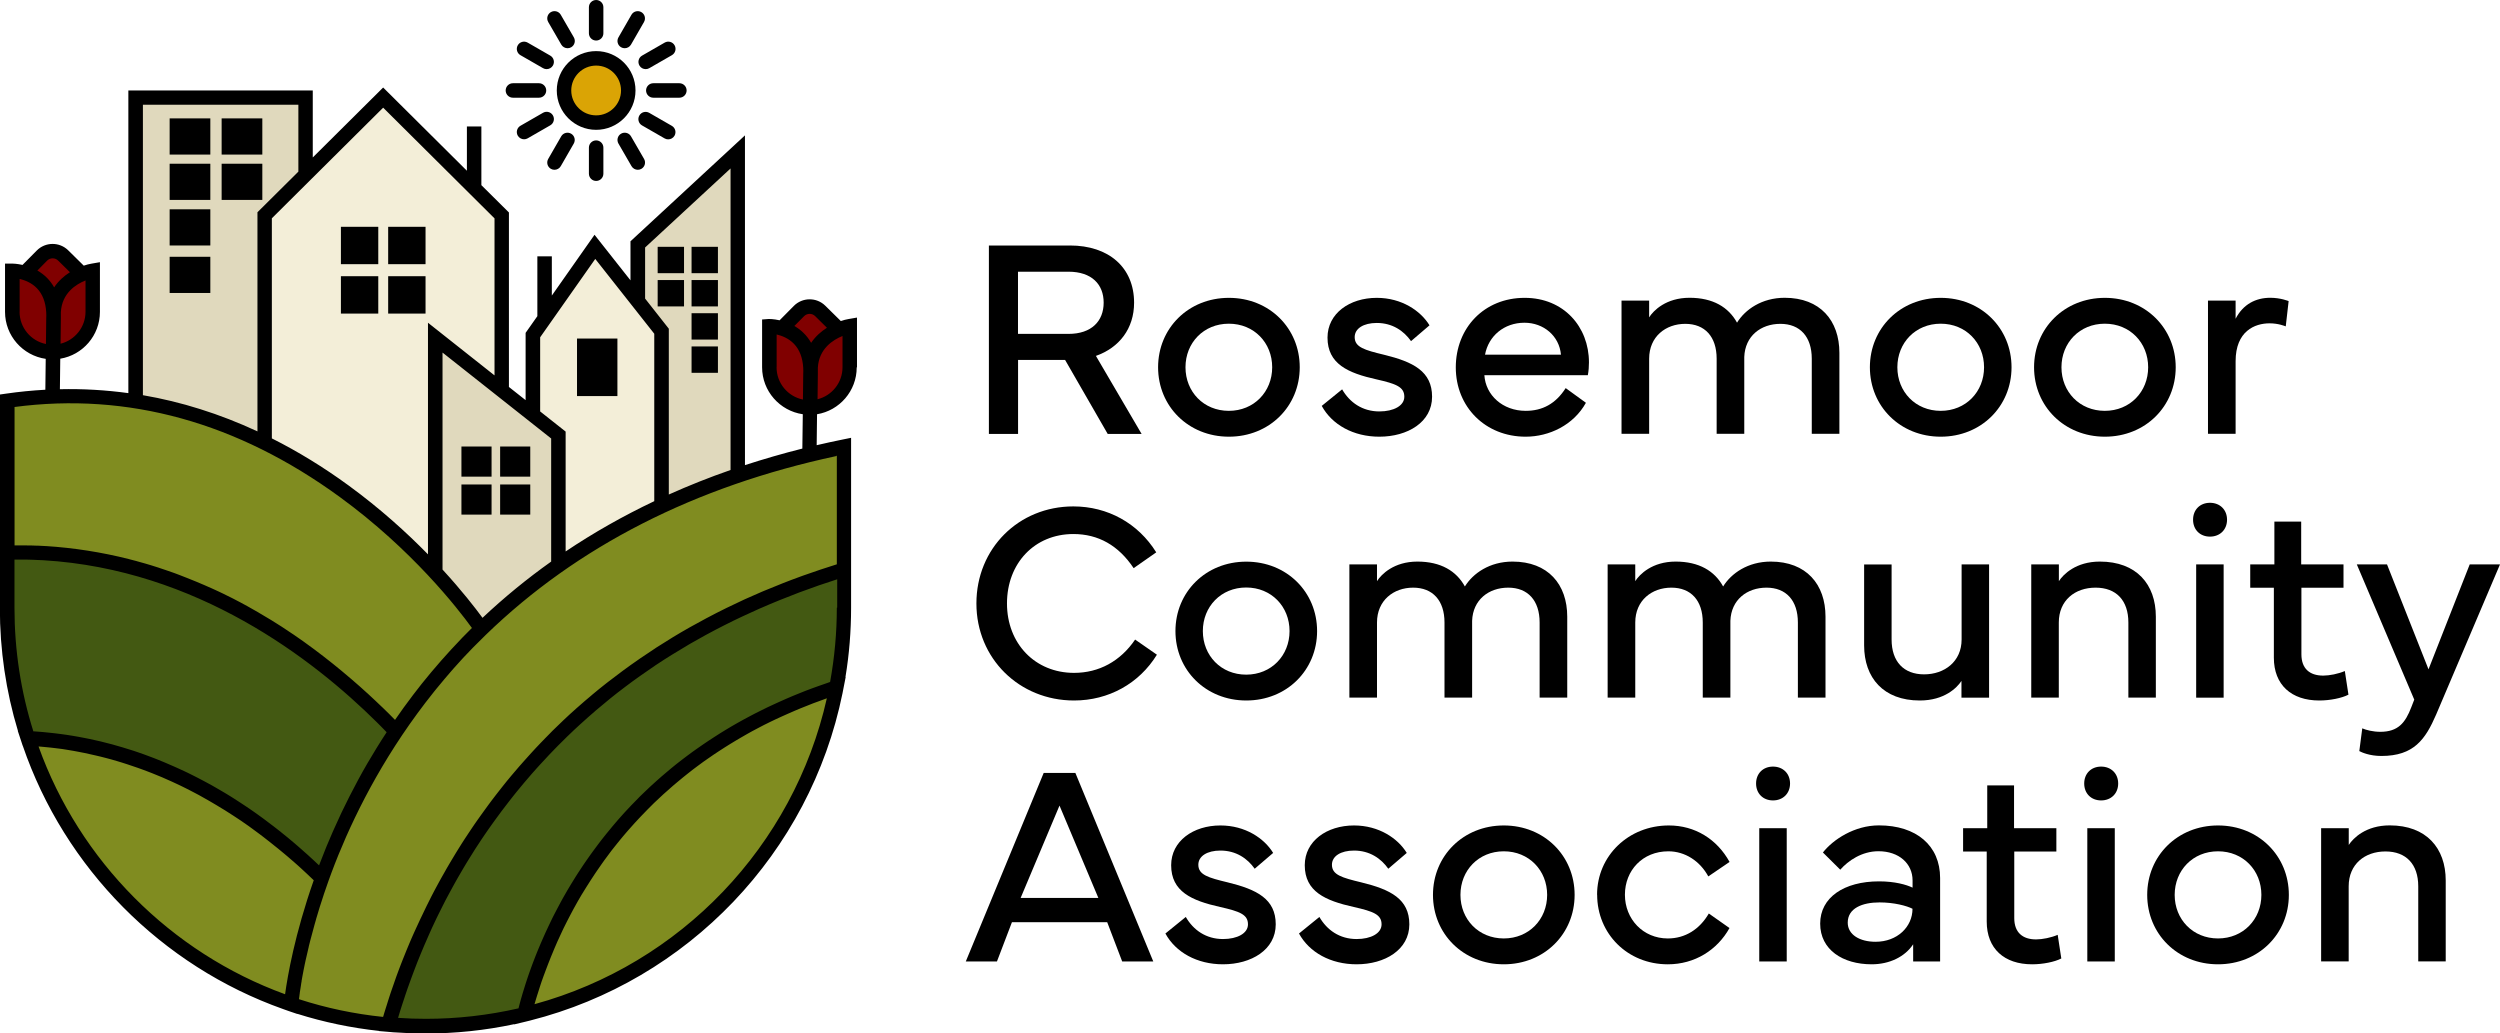 <?xml version="1.0" standalone="no"?>
<!DOCTYPE svg PUBLIC "-//W3C//DTD SVG 1.1//EN" "http://www.w3.org/Graphics/SVG/1.1/DTD/svg11.dtd">
<svg xmlns="http://www.w3.org/2000/svg" id="Layer_2" viewBox="0 0 338.51 139.93" width="338.51" height="139.93"><defs><style>.cls-1{fill:#e0d9bd;}.cls-1,.cls-2,.cls-3,.cls-4,.cls-5,.cls-6,.cls-7{stroke-width:0px;}.cls-2{fill:maroon;}.cls-3{fill:#daa405;}.cls-5{fill:#808c20;}.cls-6{fill:#435912;}.cls-7{fill:#f3eed8;}</style></defs><g id="Layer_1-2"><path class="cls-4" d="M144.87,33.24c5.26,0,8.69,2.97,8.69,7.75,0,3.5-2.01,6.09-5.17,7.2l6.19,10.57h-4.59l-5.77-10.02h-6.37v10.02h-3.95v-25.51h10.98ZM137.84,36.79v8.42h6.84c3.14,0,4.76-1.75,4.76-4.23s-1.62-4.19-4.76-4.19h-6.84Z"/><path class="cls-4" d="M156.81,49.73c0-5.28,4.1-9.4,9.59-9.4s9.59,4.12,9.59,9.4-4.1,9.4-9.59,9.4-9.59-4.12-9.59-9.4ZM166.39,55.63c3.4,0,5.87-2.58,5.87-5.9s-2.46-5.9-5.87-5.9-5.87,2.58-5.87,5.9,2.46,5.9,5.87,5.9Z"/><path class="cls-4" d="M181.73,52.72c1.02,1.77,2.74,2.99,5.04,2.99,1.94,0,3.38-.77,3.38-1.99,0-1.33-1.11-1.75-3.76-2.35-3.87-.86-6.64-2.09-6.64-5.66,0-3.27,2.99-5.38,6.67-5.38,3.37,0,5.94,1.75,7.14,3.72l-2.5,2.14c-.98-1.39-2.52-2.46-4.64-2.46-1.79,0-2.99.75-2.99,1.92,0,1.37,1.34,1.75,3.99,2.39,3.93.96,6.49,2.24,6.49,5.68s-3.31,5.41-7.14,5.41c-3.52,0-6.41-1.62-7.8-4.17l2.76-2.24Z"/><path class="cls-4" d="M206.46,40.33c5.26,0,8.69,3.91,8.69,8.74,0,.56-.04,1.15-.15,1.73h-14.01c.17,2.71,2.48,4.83,5.6,4.83,2.26,0,4.06-.96,5.41-3.08l2.74,1.99c-1.67,3.01-4.96,4.59-8.16,4.59-5.45,0-9.46-4.02-9.46-9.38s3.85-9.42,9.32-9.42ZM211.36,48.02c-.23-2.54-2.35-4.32-4.94-4.32-2.76,0-4.87,1.79-5.34,4.32h10.28Z"/><path class="cls-4" d="M219.56,40.7h3.74v2.27c.58-.92,2.29-2.65,5.47-2.65s5.28,1.28,6.43,3.37c1.09-1.77,3.35-3.37,6.45-3.37,4.81,0,7.41,3.08,7.41,7.46v10.96h-3.74v-10.17c0-2.99-1.6-4.72-4.25-4.72s-4.79,1.65-4.89,4.49v10.4h-3.74v-10.17c0-2.99-1.6-4.72-4.25-4.72s-4.89,1.73-4.89,4.72v10.17h-3.74v-18.05Z"/><path class="cls-4" d="M253.19,49.73c0-5.28,4.1-9.4,9.59-9.4s9.59,4.12,9.59,9.4-4.1,9.4-9.59,9.4-9.59-4.12-9.59-9.4ZM262.78,55.63c3.4,0,5.87-2.58,5.87-5.9s-2.46-5.9-5.87-5.9-5.87,2.58-5.87,5.9,2.46,5.9,5.87,5.9Z"/><path class="cls-4" d="M275.42,49.73c0-5.28,4.1-9.4,9.59-9.4s9.59,4.12,9.59,9.4-4.1,9.4-9.59,9.4-9.59-4.12-9.59-9.4ZM285,55.63c3.4,0,5.87-2.58,5.87-5.9s-2.46-5.9-5.87-5.9-5.87,2.58-5.87,5.9,2.46,5.9,5.87,5.9Z"/><path class="cls-4" d="M298.97,58.75v-18.05h3.74v2.46c1.02-1.97,2.73-2.84,4.7-2.84,1.41,0,2.48.45,2.48.45l-.39,3.42c-.21-.07-1.02-.41-2.2-.41-1.99,0-4.59,1.05-4.59,5.13v9.83h-3.74Z"/><path class="cls-4" d="M145.34,68.57c4.64,0,8.76,2.27,11.22,6.22l-3.06,2.14c-2.05-3.08-4.79-4.62-8.16-4.62-5.25,0-8.99,3.95-8.99,9.4s3.82,9.4,9.08,9.4c3.38,0,6.28-1.58,8.27-4.51l2.95,2.05c-2.41,3.91-6.54,6.2-11.22,6.2-7.41,0-13.22-5.68-13.22-13.14s5.73-13.14,13.12-13.14Z"/><path class="cls-4" d="M159.16,85.45c0-5.28,4.1-9.4,9.59-9.4s9.59,4.12,9.59,9.4-4.1,9.4-9.59,9.4-9.59-4.12-9.59-9.4ZM168.74,91.35c3.4,0,5.87-2.58,5.87-5.9s-2.46-5.9-5.87-5.9-5.87,2.58-5.87,5.9,2.46,5.9,5.87,5.9Z"/><path class="cls-4" d="M182.71,76.42h3.74v2.27c.58-.92,2.29-2.65,5.47-2.65s5.28,1.28,6.43,3.37c1.09-1.77,3.35-3.37,6.45-3.37,4.81,0,7.41,3.08,7.41,7.46v10.96h-3.74v-10.17c0-2.99-1.6-4.72-4.25-4.72s-4.79,1.65-4.89,4.49v10.4h-3.74v-10.17c0-2.99-1.6-4.72-4.25-4.72s-4.89,1.73-4.89,4.72v10.17h-3.74v-18.05Z"/><path class="cls-4" d="M217.68,76.42h3.74v2.27c.58-.92,2.29-2.65,5.47-2.65s5.28,1.28,6.43,3.37c1.09-1.77,3.35-3.37,6.45-3.37,4.81,0,7.41,3.08,7.41,7.46v10.96h-3.74v-10.17c0-2.99-1.6-4.72-4.25-4.72s-4.79,1.65-4.89,4.49v10.4h-3.74v-10.17c0-2.99-1.6-4.72-4.25-4.72s-4.89,1.73-4.89,4.72v10.17h-3.74v-18.05Z"/><path class="cls-4" d="M256.13,76.42v10.17c0,2.99,1.64,4.72,4.4,4.72s5.08-1.73,5.08-4.72v-10.17h3.72v18.05h-3.74v-2.27c-.6.92-2.31,2.65-5.64,2.65-4.93,0-7.54-3.08-7.54-7.46v-10.96h3.72Z"/><path class="cls-4" d="M275.04,94.47v-18.05h3.74v2.27c.6-.92,2.31-2.65,5.55-2.65,4.96,0,7.58,3.08,7.58,7.46v10.96h-3.72v-10.17c0-2.99-1.64-4.72-4.44-4.72s-4.98,1.73-4.98,4.72v10.17h-3.72Z"/><path class="cls-4" d="M299.24,68.08c1.35,0,2.31.94,2.31,2.29s-.96,2.29-2.31,2.29-2.29-.94-2.29-2.29.94-2.29,2.29-2.29ZM297.37,94.47v-18.05h3.72v18.05h-3.72Z"/><path class="cls-4" d="M304.69,79.58v-3.16h3.27v-5.79h3.63v5.79h5.73v3.16h-5.7v9.02c0,1.92,1.11,2.88,2.95,2.88.86,0,2.05-.24,2.93-.62l.49,3.2c-.9.47-2.5.79-3.95.79-3.78,0-6.15-2.12-6.15-5.79v-9.48h-3.21Z"/><path class="cls-4" d="M319.11,76.42h4.1l5.62,14.21,5.58-14.21h4.1l-8.65,20.34c-1.45,3.35-3.01,5.6-7.41,5.6-1.6,0-2.67-.49-2.99-.66l.4-3.08c.51.23,1.48.47,2.43.47,2.43,0,3.4-1.22,4.21-3.33l.4-1.03-7.78-18.31Z"/><path class="cls-4" d="M130.77,130.19l10.55-25.53h4.29l10.55,25.53h-4.21l-2.03-5.32h-12.9l-2.03,5.32h-4.21ZM148.72,121.58l-5.26-12.5-5.26,12.5h10.53Z"/><path class="cls-4" d="M160.56,124.16c1.02,1.77,2.74,2.99,5.04,2.99,1.94,0,3.38-.77,3.38-1.99,0-1.33-1.11-1.75-3.76-2.35-3.87-.86-6.64-2.09-6.64-5.66,0-3.27,2.99-5.38,6.67-5.38,3.37,0,5.94,1.75,7.14,3.72l-2.5,2.14c-.98-1.39-2.52-2.46-4.64-2.46-1.79,0-2.99.75-2.99,1.92,0,1.37,1.34,1.75,3.99,2.39,3.93.96,6.49,2.24,6.49,5.68s-3.31,5.41-7.14,5.41c-3.52,0-6.41-1.62-7.8-4.17l2.76-2.24Z"/><path class="cls-4" d="M178.65,124.16c1.02,1.77,2.74,2.99,5.04,2.99,1.94,0,3.38-.77,3.38-1.99,0-1.33-1.11-1.75-3.76-2.35-3.87-.86-6.64-2.09-6.64-5.66,0-3.27,2.99-5.38,6.67-5.38,3.37,0,5.94,1.75,7.14,3.72l-2.5,2.14c-.98-1.39-2.52-2.46-4.64-2.46-1.79,0-2.99.75-2.99,1.92,0,1.37,1.34,1.75,3.99,2.39,3.93.96,6.49,2.24,6.49,5.68s-3.31,5.41-7.14,5.41c-3.52,0-6.41-1.62-7.8-4.17l2.76-2.24Z"/><path class="cls-4" d="M194.03,121.17c0-5.28,4.1-9.4,9.59-9.4s9.59,4.12,9.59,9.4-4.1,9.4-9.59,9.4-9.59-4.12-9.59-9.4ZM203.62,127.07c3.4,0,5.87-2.58,5.87-5.9s-2.46-5.9-5.87-5.9-5.87,2.58-5.87,5.9,2.46,5.9,5.87,5.9Z"/><path class="cls-4" d="M216.25,121.15c0-5.28,4.27-9.38,9.72-9.38,3.55,0,6.52,1.86,8.22,4.94l-2.88,1.96c-1.13-2.09-3.16-3.4-5.41-3.4-3.48,0-5.88,2.58-5.88,5.88s2.46,5.92,5.81,5.92c2.35,0,4.31-1.24,5.55-3.38l2.8,1.97c-1.65,2.97-4.7,4.91-8.35,4.91-5.47,0-9.57-4.15-9.57-9.42Z"/><path class="cls-4" d="M240.07,103.8c1.35,0,2.31.94,2.31,2.29s-.96,2.29-2.31,2.29-2.29-.94-2.29-2.29.94-2.29,2.29-2.29ZM238.21,130.19v-18.05h3.72v18.05h-3.72Z"/><path class="cls-4" d="M254.42,119.34c2.16,0,3.72.45,4.55.85v-.98c0-2.26-1.82-3.95-4.62-3.95-2.24,0-4.1,1.28-5.17,2.5l-2.35-2.33c1.39-1.77,4.29-3.67,7.58-3.67,5.08,0,8.29,2.74,8.29,7.13v11.3h-3.65v-2.33c-1.11,1.69-3.2,2.71-5.62,2.71-3.91,0-6.97-1.97-6.97-5.51s3.23-5.72,7.97-5.72ZM253.96,127.52c2.93,0,5-2.01,5-4.47-.77-.4-2.5-.86-4.46-.86-2.35,0-4.31.79-4.31,2.74,0,1.64,1.64,2.59,3.76,2.59Z"/><path class="cls-4" d="M265.81,115.3v-3.16h3.27v-5.79h3.63v5.79h5.73v3.16h-5.7v9.02c0,1.92,1.11,2.88,2.95,2.88.86,0,2.05-.24,2.93-.62l.49,3.2c-.9.47-2.5.79-3.95.79-3.78,0-6.15-2.12-6.15-5.79v-9.48h-3.21Z"/><path class="cls-4" d="M284.5,103.8c1.35,0,2.31.94,2.31,2.29s-.96,2.29-2.31,2.29-2.29-.94-2.29-2.29.94-2.29,2.29-2.29ZM282.63,130.19v-18.05h3.72v18.05h-3.72Z"/><path class="cls-4" d="M290.74,121.17c0-5.28,4.1-9.4,9.59-9.4s9.59,4.12,9.59,9.4-4.1,9.4-9.59,9.4-9.59-4.12-9.59-9.4ZM300.33,127.07c3.4,0,5.87-2.58,5.87-5.9s-2.46-5.9-5.87-5.9-5.87,2.58-5.87,5.9,2.46,5.9,5.87,5.9Z"/><path class="cls-4" d="M314.29,130.19v-18.05h3.74v2.27c.6-.92,2.31-2.65,5.55-2.65,4.96,0,7.58,3.08,7.58,7.46v10.96h-3.72v-10.17c0-2.99-1.64-4.72-4.44-4.72s-4.98,1.73-4.98,4.72v10.17h-3.72Z"/><polygon class="cls-1" points="99.9 63.95 99.9 20.57 86.36 33.09 86.36 40.53 89.57 44.85 89.57 68.48 99.9 63.95"/><path class="cls-7" d="M80.55,33.42l9.02,11.43v23.63s-12.13,5.22-14.1,8.47v-18.04l-3.43-2.19v-11.57l8.51-11.74Z"/><polyline class="cls-1" points="75.61 76.54 75.61 58.92 58.93 45.73 58.93 77.52 65.19 85.15 75.61 76.54"/><path class="cls-1" d="M41.78,23.95v-10.75h-23.01v40.43s11.09,2.41,17.34,6.1v-30.29l5.67-5.49Z"/><path class="cls-7" d="M67.94,52.36v-23.21l-16.05-15.95-16.05,15.95v31.05s13.97,5.75,23.1,17.32v-31.79l9.01,6.63Z"/><circle class="cls-3" cx="80.72" cy="12.25" r="4.35"/><path class="cls-2" d="M3.38,36.77l-1.83-.22.26,7.49s2.02,5.85,6.91,3.92,4.11-6.88,4.11-6.88l-.06-4.82-2.06.58-2.51-2.38c-.44-.42-1.13-.46-1.62-.09l-3.2,2.41Z"/><path class="cls-2" d="M106.15,43.91l-1.83-.22.26,7.49s2.02,5.85,6.91,3.92,4.11-6.88,4.11-6.88l-.06-4.82-2.06.58-2.51-2.38c-.44-.42-1.13-.46-1.62-.09l-3.2,2.41Z"/><path class="cls-5" d="M65.19,85.15c-2.02-2.92-26.12-36.46-64.21-30.9v20.54c24.76-.6,43.08,14.19,52.63,24.25,3.13-4.67,6.94-9.39,11.58-13.89Z"/><path class="cls-6" d="M.98,74.79v7.5c0,6.19.99,12.14,2.83,17.71,17.96.88,31.66,10.94,39.79,18.92,2.12-5.93,5.3-12.86,10.01-19.89-9.54-10.05-27.86-24.85-52.63-24.25Z"/><path class="cls-5" d="M39.42,135.96s.63-7.11,4.18-17.03c-8.13-7.98-21.83-18.04-39.79-18.92,5.55,16.87,18.81,30.24,35.61,35.95Z"/><path class="cls-5" d="M76.06,99.08c9.16-8.87,21.53-16.87,38.23-21.94v-16.67c-22.35,4.56-38.06,13.99-49.11,24.69.09.13.14.2.14.2,0,0-.05-.07-.14-.2-23.29,22.57-25.77,50.78-25.77,50.8,4.19,1.42,8.6,2.37,13.17,2.77,2.92-10.29,9.39-26,23.47-39.65Z"/><path class="cls-6" d="M57.64,138.95c4.6,0,9.06-.55,13.34-1.58,1.83-7.14,6.3-19.06,16.88-29.31,6.16-5.97,14.4-11.38,25.39-14.96.68-3.5,1.03-7.11,1.03-10.8v-5.16c-16.7,5.07-29.08,13.07-38.23,21.94.09.13.14.2.14.2,0,0-.05-.07-.14-.2-14.08,13.65-20.55,29.36-23.47,39.65,1.66.15,3.35.22,5.05.22h0Z"/><path class="cls-5" d="M87.96,108.19s-.03-.05-.1-.14c-10.59,10.26-15.05,22.17-16.88,29.31,21.41-5.17,38.07-22.5,42.28-44.27-11,3.58-19.23,8.98-25.39,14.96.06.09.1.14.1.14Z"/><rect class="cls-4" x="46.16" y="30.71" width="5.06" height="5.06"/><rect class="cls-4" x="52.56" y="30.71" width="5.06" height="5.06"/><rect class="cls-4" x="46.16" y="37.4" width="5.06" height="5.06"/><rect class="cls-4" x="52.56" y="37.4" width="5.06" height="5.06"/><rect class="cls-4" x="22.97" y="16.03" width="5.51" height="4.9"/><rect class="cls-4" x="22.97" y="22.17" width="5.51" height="4.9"/><rect class="cls-4" x="22.97" y="28.34" width="5.51" height="4.9"/><rect class="cls-4" x="22.97" y="34.77" width="5.51" height="4.9"/><rect class="cls-4" x="30.01" y="16.03" width="5.51" height="4.9"/><rect class="cls-4" x="30.01" y="22.17" width="5.51" height="4.9"/><rect class="cls-4" x="89.05" y="33.42" width="3.57" height="3.57"/><rect class="cls-4" x="93.64" y="33.42" width="3.57" height="3.57"/><rect class="cls-4" x="89.05" y="37.92" width="3.57" height="3.57"/><rect class="cls-4" x="93.64" y="37.92" width="3.57" height="3.57"/><rect class="cls-4" x="93.64" y="42.41" width="3.57" height="3.57"/><rect class="cls-4" x="93.64" y="46.91" width="3.57" height="3.57"/><rect class="cls-4" x="62.48" y="60.46" width="4.08" height="4.08"/><rect class="cls-4" x="67.72" y="60.46" width="4.08" height="4.08"/><rect class="cls-4" x="62.48" y="65.6" width="4.08" height="4.08"/><rect class="cls-4" x="67.72" y="65.6" width="4.08" height="4.08"/><rect class="cls-4" x="78.13" y="45.84" width="5.47" height="7.79"/><path class="cls-4" d="M86.05,12.25c0-2.94-2.39-5.33-5.33-5.33s-5.33,2.39-5.33,5.33,2.39,5.33,5.33,5.33,5.33-2.39,5.33-5.33ZM80.72,15.62c-1.86,0-3.37-1.51-3.37-3.37s1.51-3.37,3.37-3.37,3.37,1.51,3.37,3.37-1.51,3.37-3.37,3.37Z"/><path class="cls-4" d="M84.1,6.4c.15.09.32.13.49.13.34,0,.67-.18.85-.49l1.76-3.06c.27-.47.11-1.07-.36-1.34-.47-.27-1.07-.11-1.34.36l-1.76,3.06c-.27.47-.11,1.07.36,1.34Z"/><path class="cls-4" d="M80.72,5.49c.54,0,.98-.44.98-.98V.98c0-.54-.44-.98-.98-.98s-.98.44-.98.98v3.53c0,.54.44.98.98.98Z"/><path class="cls-4" d="M76,6.04c.18.31.51.49.85.49.17,0,.34-.04.49-.13.47-.27.63-.87.36-1.34l-1.77-3.06c-.27-.47-.87-.63-1.34-.36-.47.27-.63.87-.36,1.34l1.77,3.06Z"/><path class="cls-4" d="M70.47,7.47l3.06,1.76c.15.09.32.13.49.13.34,0,.67-.18.85-.49.27-.47.11-1.07-.36-1.34l-3.06-1.76c-.47-.27-1.07-.11-1.34.36-.27.47-.11,1.07.36,1.34Z"/><path class="cls-4" d="M69.45,13.23h3.53c.54,0,.98-.44.98-.98s-.44-.98-.98-.98h-3.53c-.54,0-.98.44-.98.98s.44.98.98.98Z"/><path class="cls-4" d="M74.87,15.63c-.27-.47-.87-.63-1.34-.36l-3.06,1.76c-.47.27-.63.87-.36,1.34.18.31.51.49.85.49.17,0,.34-.04.49-.13l3.06-1.76c.47-.27.63-.87.36-1.34Z"/><path class="cls-4" d="M74.59,22.86c.15.09.32.13.49.13.34,0,.67-.18.85-.49l1.76-3.06c.27-.47.11-1.07-.36-1.34-.47-.27-1.07-.11-1.34.36l-1.76,3.06c-.27.47-.11,1.07.36,1.34Z"/><path class="cls-4" d="M79.74,19.99v3.53c0,.54.44.98.98.98s.98-.44.98-.98v-3.53c0-.54-.44-.98-.98-.98s-.98.44-.98.98Z"/><path class="cls-4" d="M85.51,22.5c.18.31.51.49.85.49.17,0,.34-.04.49-.13.47-.27.63-.87.36-1.34l-1.77-3.06c-.27-.47-.87-.63-1.34-.36-.47.27-.63.87-.36,1.34l1.77,3.06Z"/><path class="cls-4" d="M90.48,18.87c.34,0,.67-.18.85-.49.27-.47.11-1.07-.36-1.34l-3.06-1.76c-.47-.27-1.07-.11-1.34.36-.27.47-.11,1.07.36,1.34l3.06,1.76c.15.09.32.13.49.13Z"/><path class="cls-4" d="M87.48,12.25c0,.54.44.98.98.98h3.53c.54,0,.98-.44.98-.98s-.44-.98-.98-.98h-3.53c-.54,0-.98.44-.98.98Z"/><path class="cls-4" d="M86.58,8.87c.18.32.51.49.85.49.17,0,.34-.04.49-.13l3.06-1.76c.47-.27.63-.87.36-1.34-.27-.47-.87-.63-1.34-.36l-3.06,1.76c-.47.27-.63.87-.36,1.34Z"/><path class="cls-4" d="M116.04,49.73v-6.73l-1.15.2c-.31.05-.66.14-1.04.27l-2.1-2.07c-1.18-1.17-3.1-1.16-4.27.03l-1.92,1.94c-.84-.19-1.45-.18-1.46-.18l-.91.07v6.47c0,3.23,2.4,5.91,5.51,6.36l-.06,4.65c-2.66.67-5.24,1.42-7.77,2.24V18.33l-15.5,14.34v5.29l-4.87-6.17-5.78,8.23v-5.31h-1.96v8.1l-1.59,2.26v9.11l-2.28-1.8h.02v-23.61l-3.73-3.7v-7.95h-1.96v6l-11.34-11.27-9.53,9.47v-9.07h-24.97v40.98c-3.07-.42-6.16-.6-9.27-.53l.05-4.13c3.04-.5,5.37-3.15,5.37-6.34v-6.73l-1.15.2c-.31.05-.66.14-1.04.27l-2.1-2.07c-1.18-1.17-3.1-1.16-4.27.03l-1.92,1.94c-.77-.17-1.33-.18-1.39-.18h-.98v6.54c0,3.23,2.4,5.91,5.51,6.36l-.05,4.18c-1.77.1-3.54.27-5.32.53l-.84.12v28.89c0,5.68.82,11.28,2.45,16.66h-.02s.45,1.36.45,1.36l.21.64h.01c5.67,16.57,18.78,29.82,35.28,35.67h0s.73.26.73.26l1.18.4v-.02c3.58,1.13,7.29,1.9,11.04,2.31v.02s1.18.1,1.18.1c0,0,0,0,0,0l.81.07h0c1.45.1,2.9.16,4.32.16,4.03,0,8.06-.42,11.99-1.26v.03s1.58-.38,1.58-.38l.57-.14h0c21.4-5.41,37.92-22.71,42.32-44.33h0s.11-.57.11-.57l.32-1.63h-.03c.51-3.08.76-6.22.76-9.35v-23.03l-1.18.24c-1.17.24-2.33.49-3.48.76l.05-4.19c3.04-.5,5.37-3.15,5.37-6.34ZM114.08,45.49v4.24c0,2.09-1.44,3.85-3.38,4.33l.04-3.41c0-.3,0-.58,0-.86.14-2.58,2.06-3.78,3.35-4.3ZM105.16,49.73v-4.44c.69.16,1.62.51,2.35,1.27.75.78,1.17,1.87,1.25,3.25,0,0,0,.02,0,.03h0c.01.25.02.5,0,.77l-.04,3.49c-2.04-.41-3.57-2.22-3.57-4.37ZM87.34,33.52l11.58-10.71v40.83c-2.88,1-5.66,2.11-8.36,3.32v-22.45l-3.21-4.08v-6.92ZM73.14,45.67l7.46-10.61,7.99,10.13v22.67c-4.23,2.01-8.23,4.28-12,6.81v-16.23l-3.45-2.73v-10.04ZM74.63,59.4v16.64c-3.28,2.33-6.38,4.87-9.29,7.61h0s-.01,0-.01,0c-.99-1.35-2.81-3.7-5.41-6.53v-29.38l14.72,11.64ZM51.89,14.59l15.07,14.98v21.26l-9.01-7.13v31.36c-2.88-2.94-6.48-6.21-10.77-9.34-3.37-2.46-6.83-4.58-10.37-6.36v-29.8l15.07-14.98ZM19.35,14.18h21.05v9.06l-5.54,5.5v29.67c-2.56-1.19-5.15-2.2-7.77-3.02-2.56-.81-5.14-1.43-7.74-1.88V14.18ZM11.58,37.97v4.24c0,2.09-1.44,3.85-3.38,4.33l.04-3.41c0-.29,0-.58,0-.86.14-2.59,2.06-3.79,3.35-4.3ZM6.38,35.29c.41-.41,1.08-.42,1.5,0l1.59,1.57c-.79.5-1.55,1.17-2.14,2.05-.25-.45-.56-.86-.92-1.24-.42-.43-.88-.77-1.35-1.04l1.32-1.34ZM2.66,42.21v-4.44c.69.16,1.62.51,2.35,1.27.75.78,1.17,1.87,1.25,3.25,0,0,0,.02,0,.03h0c.01.25.02.51,0,.77l-.04,3.49c-2.04-.41-3.57-2.22-3.57-4.37ZM1.96,55.11c15.37-2.03,30.19,2.08,44.07,12.2,9.78,7.14,15.92,15.03,17.87,17.72-.44.44-.88.88-1.31,1.32-.09.1-.18.19-.27.29-.38.4-.76.79-1.12,1.19-.05.05-.1.11-.15.16-.9.98-1.77,1.97-2.6,2.96-.02.02-.04.05-.06.07-.87,1.04-1.7,2.07-2.49,3.12-.02.02-.04.05-.05.07-.81,1.06-1.58,2.13-2.31,3.19-.02.03-.04.05-.05.08,0,0,0,0,0,0-.25-.26-.52-.53-.79-.8-.03-.03-.06-.06-.09-.09-.26-.26-.54-.53-.82-.8-.04-.04-.08-.08-.12-.11-.28-.27-.56-.54-.85-.81-.05-.04-.09-.09-.14-.13-.29-.27-.59-.55-.89-.83-.05-.04-.1-.09-.15-.13-.31-.28-.62-.57-.94-.85-.05-.04-.09-.08-.14-.12-.33-.29-.67-.59-1.01-.88-.04-.03-.08-.07-.12-.1-.36-.31-.72-.61-1.09-.92-.02-.02-.05-.04-.07-.06-.77-.64-1.57-1.28-2.41-1.93-.03-.02-.06-.05-.09-.07-.4-.31-.8-.61-1.21-.92-.05-.04-.1-.07-.15-.11-.4-.3-.81-.59-1.22-.89-.06-.04-.12-.09-.18-.13-.41-.29-.83-.58-1.25-.87-.07-.05-.13-.09-.2-.13-.42-.29-.85-.57-1.29-.86-.07-.04-.13-.08-.2-.13-.44-.29-.89-.57-1.35-.85-.06-.04-.11-.07-.17-.1-.47-.29-.94-.57-1.43-.85-.04-.02-.08-.04-.11-.07-.5-.29-1.01-.58-1.53-.87-.32-.18-.64-.35-.96-.52-.1-.05-.21-.11-.31-.16-.22-.11-.44-.23-.65-.34-.12-.06-.24-.12-.36-.18-.2-.1-.4-.2-.61-.3-.13-.06-.25-.12-.38-.19-.2-.1-.39-.19-.59-.28-.13-.06-.26-.12-.39-.18-.19-.09-.39-.18-.59-.27-.13-.06-.26-.12-.39-.17-.2-.09-.39-.18-.59-.26-.13-.06-.25-.11-.38-.16-.2-.09-.4-.17-.61-.26-.12-.05-.24-.1-.37-.15-.21-.09-.41-.17-.62-.25-.12-.05-.24-.09-.35-.14-.21-.08-.43-.17-.64-.25-.11-.04-.22-.08-.33-.13-.22-.08-.44-.17-.66-.25-.1-.04-.21-.08-.31-.11-.23-.08-.46-.16-.69-.24-.1-.03-.19-.07-.29-.1-.24-.08-.48-.16-.72-.24-.09-.03-.17-.06-.26-.09-.25-.08-.51-.16-.76-.24-.07-.02-.15-.05-.22-.07-.27-.08-.54-.16-.81-.24-.06-.02-.12-.04-.18-.05-.29-.08-.57-.16-.86-.24-.04-.01-.09-.02-.13-.04-.31-.08-.62-.17-.93-.24-.02,0-.04-.01-.06-.02-3.72-.94-7.49-1.53-11.28-1.77-.02,0-.05,0-.07,0-.31-.02-.63-.04-.94-.05-.05,0-.1,0-.16,0-.28-.01-.57-.02-.85-.03-.08,0-.16,0-.24,0-.26,0-.51-.01-.77-.01-.1,0-.21,0-.31,0-.13,0-.27,0-.4,0-.16,0-.32,0-.49,0v-18.69ZM4.53,99.07c-1.71-5.41-2.57-11.05-2.57-16.77v-6.53s.1,0,.15,0c.04,0,.08,0,.11,0,.21,0,.43,0,.64,0,.19,0,.38,0,.58,0,.16,0,.33,0,.49.01.21,0,.43.01.64.02.13,0,.25.01.38.02.25.01.49.02.74.03.07,0,.13,0,.2.01,20.74,1.24,36.48,13.35,45.15,21.95.01.01.03.03.04.04.13.13.25.25.37.37.03.03.05.05.08.08.11.11.22.22.33.34.04.04.07.07.11.11.1.11.2.21.3.31.03.03.06.06.08.09-.47.71-.91,1.41-1.35,2.12,0,0,0,0,0,0-.43.7-.85,1.4-1.26,2.1-.02.03-.04.06-.05.09-.4.69-.79,1.38-1.16,2.07-.03.05-.06.1-.08.15-.38.7-.74,1.39-1.09,2.08-.04.09-.09.17-.13.26-.34.67-.66,1.33-.98,1.99-.06.13-.12.26-.18.39-.29.62-.57,1.23-.84,1.84-.07.16-.14.31-.21.47-.27.62-.53,1.23-.78,1.83-.06.14-.12.28-.17.42-.28.7-.55,1.39-.81,2.06-.02.05-.04.1-.06.15-.1-.09-.2-.19-.3-.28-.12-.12-.25-.23-.37-.35-.16-.14-.32-.29-.48-.44-.12-.11-.25-.23-.37-.34-.17-.15-.34-.3-.51-.45-.12-.11-.24-.22-.37-.33-.18-.16-.37-.32-.55-.48-.12-.1-.24-.2-.36-.31-.21-.18-.42-.35-.63-.53-.1-.08-.2-.17-.3-.25-.29-.24-.58-.48-.88-.71-.03-.02-.06-.04-.08-.07-.33-.26-.66-.52-1-.78-.08-.06-.15-.12-.23-.17-.26-.2-.53-.4-.79-.6-.12-.09-.24-.18-.36-.27-.23-.17-.46-.33-.69-.5-.14-.1-.28-.2-.42-.3-.22-.15-.44-.31-.66-.46-.15-.1-.3-.21-.46-.31-.22-.15-.43-.29-.65-.43-.16-.11-.32-.21-.49-.32-.22-.14-.43-.28-.65-.42-.17-.11-.34-.21-.51-.32-.22-.13-.44-.27-.66-.4-.17-.1-.35-.21-.53-.31-.22-.13-.44-.26-.67-.39-.18-.1-.36-.21-.54-.31-.22-.13-.45-.25-.68-.37-.19-.1-.37-.2-.56-.3-.23-.12-.46-.24-.69-.36-.19-.1-.38-.2-.57-.29-.23-.12-.47-.23-.7-.35-.19-.1-.39-.19-.59-.28-.24-.11-.48-.22-.72-.33-.2-.09-.4-.18-.6-.27-.24-.11-.49-.22-.74-.32-.2-.09-.4-.17-.6-.26-.25-.11-.51-.21-.76-.31-.2-.08-.4-.16-.6-.24-.26-.1-.53-.2-.8-.3-.2-.07-.39-.15-.59-.22-.28-.1-.57-.2-.86-.3-.19-.06-.37-.13-.56-.19-.33-.11-.66-.21-1-.31-.15-.05-.3-.09-.45-.14-.48-.14-.97-.28-1.46-.42-.12-.03-.24-.06-.36-.09-.37-.1-.75-.2-1.13-.29-.19-.05-.39-.09-.58-.13-.31-.07-.62-.14-.94-.21-.22-.05-.43-.09-.65-.13-.3-.06-.59-.12-.89-.17-.23-.04-.46-.08-.69-.12-.29-.05-.58-.1-.88-.14-.24-.04-.48-.07-.72-.1-.29-.04-.58-.08-.87-.11-.25-.03-.49-.05-.74-.08-.29-.03-.58-.06-.88-.09-.25-.02-.5-.04-.75-.06-.18-.01-.36-.03-.54-.04ZM38.59,134.62c-15.48-5.64-27.81-18.04-33.37-33.54.03,0,.06,0,.09,0,.22.02.43.04.65.06.31.03.62.06.92.09.23.03.45.06.67.08.29.04.59.07.88.11.23.03.46.07.68.11.28.04.56.09.84.14.23.04.46.08.69.13.27.05.55.1.82.16.23.05.46.1.68.15.27.06.53.12.8.18.23.05.45.11.68.16.26.06.52.13.78.2.22.06.45.12.67.18.26.07.51.14.76.22.22.07.44.13.66.2.25.08.5.16.75.24.22.07.43.14.65.22.25.08.49.17.74.25.21.08.42.15.64.23.24.09.48.18.72.27.21.08.42.16.62.24.24.09.48.19.71.29.2.08.41.17.61.25.24.1.47.2.7.31.2.09.4.18.59.26.23.11.46.21.69.32.19.09.38.18.57.27.23.11.46.23.69.34.19.09.37.18.55.28.23.12.46.24.69.36.18.09.35.19.53.28.23.13.46.26.69.39.17.09.33.18.5.28.24.14.48.28.72.42.15.09.29.17.44.26.28.17.56.34.84.51.1.06.2.12.3.18.37.23.74.47,1.11.71.12.08.23.15.35.23.25.16.49.33.74.49.15.1.29.2.43.3.21.14.42.29.62.43.15.11.3.22.45.33.19.14.39.28.57.42.16.11.31.23.46.34.18.13.36.27.54.41.16.12.31.24.46.36.17.13.34.26.51.4.15.12.31.24.46.37.16.13.33.26.49.39.15.12.3.25.45.37.16.13.32.26.47.39.15.12.29.25.44.37.15.13.3.26.45.39.14.12.28.25.43.37.15.13.29.26.43.38.14.13.28.25.42.38.14.13.28.25.41.38.14.13.27.25.41.38.13.12.26.25.39.37.13.13.27.25.4.38.05.05.1.1.16.15-2.58,7.34-3.55,13.02-3.88,15.43ZM72.37,135.99c.04-.14.08-.28.12-.41.03-.09.05-.18.08-.27.06-.2.12-.41.19-.62.02-.05.03-.1.05-.15.08-.26.16-.52.25-.79.02-.06.04-.13.06-.19.07-.2.13-.41.2-.61.03-.09.07-.19.1-.28.06-.18.12-.35.19-.53.04-.11.08-.21.12-.32.06-.17.12-.34.19-.51.04-.11.09-.23.13-.34.06-.17.13-.33.19-.5.05-.12.09-.23.14-.35.07-.17.13-.34.2-.51.05-.12.1-.24.15-.36.07-.17.14-.34.21-.51.05-.12.1-.24.15-.36.07-.17.15-.34.22-.51.05-.12.11-.24.16-.37.08-.17.16-.35.24-.52.06-.12.11-.24.17-.37.08-.18.17-.36.25-.54.06-.12.11-.24.17-.36.09-.19.18-.37.28-.56.06-.11.11-.23.17-.34.1-.2.2-.4.31-.6.05-.1.11-.21.16-.31.12-.23.24-.45.36-.68.04-.08.08-.16.13-.24.34-.62.69-1.24,1.06-1.86.04-.06.08-.13.12-.19.15-.24.29-.49.45-.73.06-.1.13-.2.19-.3.13-.21.26-.42.4-.63.07-.12.15-.23.23-.35.13-.19.25-.39.38-.58.08-.12.17-.25.25-.37.13-.19.25-.37.39-.56.09-.13.18-.26.27-.39.13-.18.26-.36.39-.55.1-.13.19-.26.29-.39.13-.18.27-.36.4-.54.1-.13.2-.27.3-.4.14-.18.28-.35.42-.53.1-.13.21-.27.32-.4.14-.18.29-.35.43-.53.11-.13.22-.26.33-.4.15-.18.3-.35.45-.53.11-.13.22-.26.34-.39.16-.18.32-.36.48-.54.11-.13.22-.25.34-.38.17-.19.34-.37.52-.56.11-.12.22-.24.33-.35.19-.2.39-.41.59-.61.09-.1.19-.19.28-.29.3-.3.6-.6.9-.9.41-.4.83-.79,1.26-1.18.14-.12.28-.25.42-.37.29-.26.58-.52.88-.78.17-.15.34-.29.51-.43.27-.23.54-.46.82-.68.19-.15.38-.3.56-.45.27-.21.53-.42.8-.63.2-.15.4-.3.6-.45.27-.2.53-.4.8-.59.21-.15.42-.29.63-.44.27-.19.54-.38.81-.56.21-.14.43-.29.65-.43.27-.18.55-.36.82-.53.22-.14.44-.28.67-.42.28-.17.56-.34.84-.51.23-.14.46-.27.68-.4.28-.16.57-.33.85-.49.23-.13.47-.26.7-.39.29-.16.58-.31.87-.46.24-.12.47-.25.71-.37.3-.15.59-.3.89-.44.24-.12.48-.24.73-.35.3-.14.61-.28.92-.42.24-.11.49-.22.74-.33.31-.14.63-.27.94-.41.25-.1.49-.21.74-.31.32-.13.65-.26.98-.39.24-.1.49-.19.73-.29.34-.13.69-.26,1.04-.38.24-.09.47-.17.71-.26.03-.01.07-.02.1-.04-4.5,20-19.79,36-39.58,41.42ZM113.31,82.29c0,3.36-.31,6.74-.91,10.05-.2.07-.39.14-.59.21-.32.11-.64.22-.95.33-.29.1-.57.21-.86.31-.31.12-.62.23-.93.35-.28.11-.56.22-.85.34-.3.12-.61.24-.91.37-.28.12-.56.24-.84.36-.3.13-.59.26-.88.39-.28.12-.55.25-.83.38-.29.13-.58.27-.86.4-.27.13-.54.26-.81.4-.28.14-.56.28-.84.42-.27.14-.54.28-.8.42-.27.15-.55.29-.82.44-.26.14-.53.29-.79.44-.27.15-.54.31-.8.46-.26.15-.52.3-.77.46-.26.16-.52.32-.78.48-.25.16-.5.32-.75.48-.26.17-.51.33-.77.5-.25.16-.49.33-.74.5-.25.17-.5.35-.75.52-.24.17-.48.34-.72.51-.25.18-.49.36-.73.54-.23.18-.47.35-.7.53-.24.19-.48.38-.72.56-.23.18-.45.36-.68.55-.24.19-.47.39-.7.59-.22.19-.44.37-.66.56-.23.2-.46.41-.69.61-.21.19-.43.38-.64.58-.08.07-.16.14-.24.22h0s-.83.79-.83.79c0,0,0,0,0,0,0,0,0,0,0,0l-.59.57h0c-.06.06-.11.12-.17.18-.16.16-.32.32-.48.49-.15.15-.29.3-.44.45-.16.16-.31.33-.46.49-.14.15-.29.31-.43.46-.15.16-.3.33-.44.49-.14.15-.28.31-.41.46-.14.16-.29.33-.43.5-.13.15-.26.31-.39.46-.14.17-.28.33-.41.5-.13.15-.26.31-.38.46-.13.17-.27.33-.4.5-.12.16-.25.31-.37.47-.13.17-.26.33-.38.5-.12.16-.24.31-.35.47-.12.17-.25.33-.37.5-.11.16-.23.31-.34.47-.12.17-.24.33-.35.5-.11.16-.22.31-.33.47-.11.17-.23.33-.34.5-.11.16-.21.31-.31.47-.11.17-.22.33-.33.5-.1.16-.2.31-.3.47-.11.17-.21.33-.31.5-.1.16-.19.31-.29.47-.1.17-.2.33-.3.5-.09.16-.19.31-.28.47-.1.16-.19.33-.28.49-.09.16-.18.31-.27.47-.09.16-.18.33-.27.49-.09.16-.17.31-.25.47-.09.16-.17.33-.26.49-.08.15-.16.31-.24.46-.08.16-.16.32-.25.48-.08.15-.16.31-.23.46-.08.16-.16.32-.23.48-.07.15-.15.31-.22.46-.08.16-.15.32-.22.47-.07.15-.14.3-.21.45-.07.16-.14.31-.21.47-.07.15-.13.3-.2.45-.07.16-.13.31-.2.46-.06.15-.13.3-.19.45-.06.15-.13.3-.19.45-.06.15-.12.3-.18.44-.06.15-.12.3-.18.45-.06.15-.12.29-.17.44-.06.15-.11.3-.17.44-.05.14-.11.29-.16.43-.05.15-.11.29-.16.44-.05.14-.1.28-.15.42-.05.15-.1.29-.15.43-.05.14-.1.28-.14.41-.05.14-.1.29-.14.43-.04.13-.09.27-.13.4-.05.14-.09.28-.13.42-.04.13-.08.26-.12.39-.04.14-.08.28-.13.42-.04.13-.08.25-.11.38-.04.14-.08.28-.12.41-.04.12-.07.24-.1.37-.04.14-.08.27-.11.41-.03.12-.06.23-.09.35,0,.03-.02.06-.02.09-4.1.94-8.32,1.42-12.54,1.42h0c-1.24,0-2.51-.04-3.77-.13.05-.17.1-.33.15-.5.04-.14.09-.29.13-.43.06-.21.13-.42.2-.63.04-.13.08-.27.13-.4.08-.24.16-.48.24-.72.04-.11.07-.22.11-.34.11-.33.23-.66.34-1,0-.03.02-.05.03-.08.13-.37.26-.73.4-1.11.04-.1.07-.2.11-.3.1-.27.2-.55.31-.83.05-.14.11-.28.16-.42.09-.24.19-.48.28-.73.06-.15.13-.31.19-.47.09-.23.18-.46.28-.69.07-.17.14-.33.21-.5.09-.22.19-.45.28-.67.07-.17.15-.35.23-.52.1-.22.19-.44.29-.67.08-.18.16-.36.24-.54.1-.22.2-.44.3-.67.09-.18.17-.37.26-.55.1-.22.21-.44.31-.66.09-.19.18-.38.28-.57.11-.22.22-.44.33-.66.1-.19.19-.38.29-.58.11-.22.23-.44.34-.67.1-.19.2-.39.31-.58.12-.22.24-.44.36-.67.11-.2.21-.39.32-.59.12-.22.25-.45.37-.67.11-.2.22-.4.34-.6.13-.22.26-.45.39-.67.12-.2.23-.4.35-.6.13-.22.27-.45.4-.67.12-.2.24-.4.37-.6.14-.22.28-.45.42-.67.13-.2.25-.4.38-.61.14-.22.29-.45.44-.67.13-.2.27-.4.4-.61.15-.23.3-.45.46-.68.14-.2.28-.41.42-.61.16-.23.32-.45.48-.68.14-.2.28-.4.43-.6.16-.23.33-.45.5-.68.15-.2.29-.4.44-.6.17-.23.35-.46.52-.68.15-.2.3-.4.46-.6.18-.23.36-.46.54-.69.16-.2.31-.39.47-.59.19-.23.38-.46.57-.69.16-.19.32-.39.48-.58.2-.23.4-.47.6-.7.16-.19.32-.38.49-.57.21-.24.43-.48.64-.72.16-.18.32-.36.49-.54.23-.25.46-.5.7-.75.16-.17.31-.34.47-.51.26-.28.53-.55.8-.83.14-.14.27-.28.41-.42.41-.41.83-.83,1.25-1.24.6-.58,1.21-1.16,1.83-1.72.02-.02.05-.04.07-.06.6-.55,1.21-1.09,1.83-1.62.04-.04.08-.07.12-.11.61-.52,1.22-1.03,1.84-1.53.06-.05.11-.09.17-.14.61-.49,1.23-.98,1.86-1.45.07-.05.14-.1.21-.16.62-.47,1.25-.93,1.89-1.38.08-.06.16-.11.24-.17.63-.45,1.27-.88,1.91-1.32.09-.06.17-.12.26-.17.64-.43,1.29-.84,1.95-1.25.09-.06.18-.12.28-.17.66-.41,1.32-.81,1.99-1.2.1-.06.19-.11.29-.17.67-.39,1.35-.77,2.03-1.14.1-.05.2-.11.3-.16.69-.37,1.38-.74,2.08-1.09.1-.05.2-.1.3-.15.7-.36,1.41-.7,2.13-1.04.1-.05.2-.09.3-.14.72-.34,1.45-.67,2.19-1,.09-.04.19-.08.29-.12.74-.33,1.49-.64,2.25-.95.09-.04.18-.07.27-.11.77-.31,1.54-.61,2.32-.91.08-.03.16-.06.23-.09.8-.3,1.6-.59,2.41-.87.06-.02.13-.04.19-.07.83-.28,1.66-.56,2.5-.83.01,0,.03,0,.04-.01v3.83ZM113.31,61.67v14.74c-.63.2-1.26.4-1.89.61-.11.04-.23.08-.34.11-.8.27-1.59.54-2.37.82-.11.04-.22.08-.33.12-.78.28-1.56.58-2.33.88-.11.04-.22.08-.32.13-.77.3-1.53.61-2.29.93-.1.04-.21.09-.31.13-.76.32-1.51.65-2.25.99-.1.05-.2.09-.3.14-.74.34-1.48.69-2.21,1.05-.09.05-.19.09-.28.14-.73.36-1.46.73-2.17,1.11-.09.05-.18.09-.27.14-.72.38-1.43.77-2.14,1.17-.08.05-.17.1-.25.14-.71.4-1.4.81-2.1,1.23-.08.05-.16.1-.24.15-.69.42-1.38.85-2.06,1.29-.07.05-.15.1-.22.15-.68.44-1.35.89-2.02,1.35-.07.05-.14.1-.21.15-.67.46-1.33.93-1.98,1.41-.07.05-.13.1-.19.14-.65.48-1.3.97-1.94,1.47-.06.05-.12.1-.18.14-.64.5-1.27,1.01-1.89,1.53-.06.05-.11.09-.16.14-.63.52-1.24,1.05-1.85,1.59-.05.04-.1.09-.15.13-.61.54-1.22,1.1-1.81,1.66-.01.01-.03.03-.04.04h0s-.83.8-.83.8c0,0-.02.02-.02.02l-.57.55h0c-.12.12-.23.23-.34.35-.21.21-.42.42-.62.63-.21.22-.42.43-.63.65-.2.21-.4.41-.59.62-.21.22-.41.44-.61.66-.19.21-.38.41-.56.62-.2.22-.4.45-.6.67-.18.2-.36.41-.54.61-.2.23-.4.46-.59.69-.17.2-.34.4-.51.6-.19.23-.39.47-.58.7-.16.2-.32.4-.48.6-.19.24-.38.47-.56.71-.16.2-.31.39-.46.59-.18.24-.37.48-.55.72-.15.2-.29.39-.44.59-.18.24-.36.48-.53.73-.14.19-.28.38-.42.58-.18.25-.35.49-.52.73-.13.19-.26.38-.4.57-.17.25-.34.49-.5.74-.13.19-.25.38-.38.57-.16.25-.33.5-.49.74-.12.19-.24.37-.36.56-.16.25-.32.5-.47.75-.12.19-.23.37-.34.55-.15.25-.3.5-.45.75-.11.18-.22.37-.33.55-.15.25-.29.5-.44.75-.11.18-.21.36-.31.55-.14.25-.28.5-.42.74-.1.18-.2.36-.3.54-.13.25-.27.49-.4.74-.1.18-.19.36-.29.54-.13.24-.26.49-.38.73-.09.18-.18.36-.27.54-.12.24-.24.48-.36.72-.09.18-.18.36-.26.54-.12.24-.23.47-.34.71-.09.18-.17.36-.26.54-.11.23-.22.46-.32.69-.08.18-.16.36-.25.54-.1.23-.21.46-.31.68-.08.18-.16.36-.24.54-.1.22-.19.45-.29.67-.08.18-.15.36-.23.55-.09.22-.18.43-.27.65-.08.19-.15.37-.22.55-.08.21-.17.42-.25.62-.07.19-.14.37-.22.56-.08.2-.15.4-.23.6-.07.19-.14.38-.21.56-.07.19-.14.38-.21.57-.07.19-.14.38-.2.57-.07.18-.13.37-.19.55-.07.19-.13.38-.2.57-.06.17-.12.35-.18.52-.06.19-.13.39-.19.58-.05.17-.11.33-.16.5-.06.19-.12.39-.18.58-.05.16-.1.32-.15.47-.06.2-.12.39-.18.58-.04.15-.09.29-.13.44-.01.04-.03.08-.04.12-3.88-.4-7.7-1.2-11.39-2.4.02-.15.04-.32.07-.51,0-.01,0-.02,0-.03.01-.09.03-.18.04-.28,0-.01,0-.02,0-.04.05-.33.11-.72.18-1.14,0-.01,0-.03,0-.04.02-.13.05-.26.07-.4,0-.02,0-.04,0-.05.03-.15.05-.3.08-.45,0,0,0,0,0-.01.06-.33.13-.68.2-1.05,0,0,0,0,0,0,.04-.18.07-.36.11-.54,0-.02,0-.04.01-.06.04-.18.08-.37.12-.56,0,0,0,0,0-.01.13-.61.28-1.25.45-1.94,0-.01,0-.02,0-.03.05-.22.11-.45.17-.67,0,0,0,0,0-.01.18-.71.38-1.46.6-2.23,0,0,0,0,0,0,.07-.25.15-.51.22-.77,0,0,0-.01,0-.02.31-1.06.65-2.17,1.04-3.32,0-.01,0-.03.01-.04.19-.58.4-1.16.61-1.76.14-.4.29-.79.43-1.18.03-.09.06-.17.1-.26.11-.29.22-.58.33-.87.15-.39.31-.78.47-1.18,0-.01,0-.02.01-.03,2.62-6.43,6.7-14.32,12.93-22.1.11-.14.22-.27.33-.41.37-.45.74-.9,1.12-1.35.24-.28.47-.55.71-.83.17-.2.35-.4.52-.6.4-.45.8-.9,1.21-1.34.09-.09.17-.18.26-.28.37-.4.75-.79,1.13-1.18.13-.13.26-.26.39-.39.46-.47.93-.93,1.4-1.39,12.34-11.96,28.29-20.09,47.44-24.19ZM109.83,46.42c-.29-.51-.64-.97-1.07-1.38-.38-.37-.79-.66-1.2-.9l1.32-1.33c.41-.41,1.08-.42,1.5,0l1.59,1.57c-.79.5-1.55,1.17-2.14,2.04Z"/></g></svg>